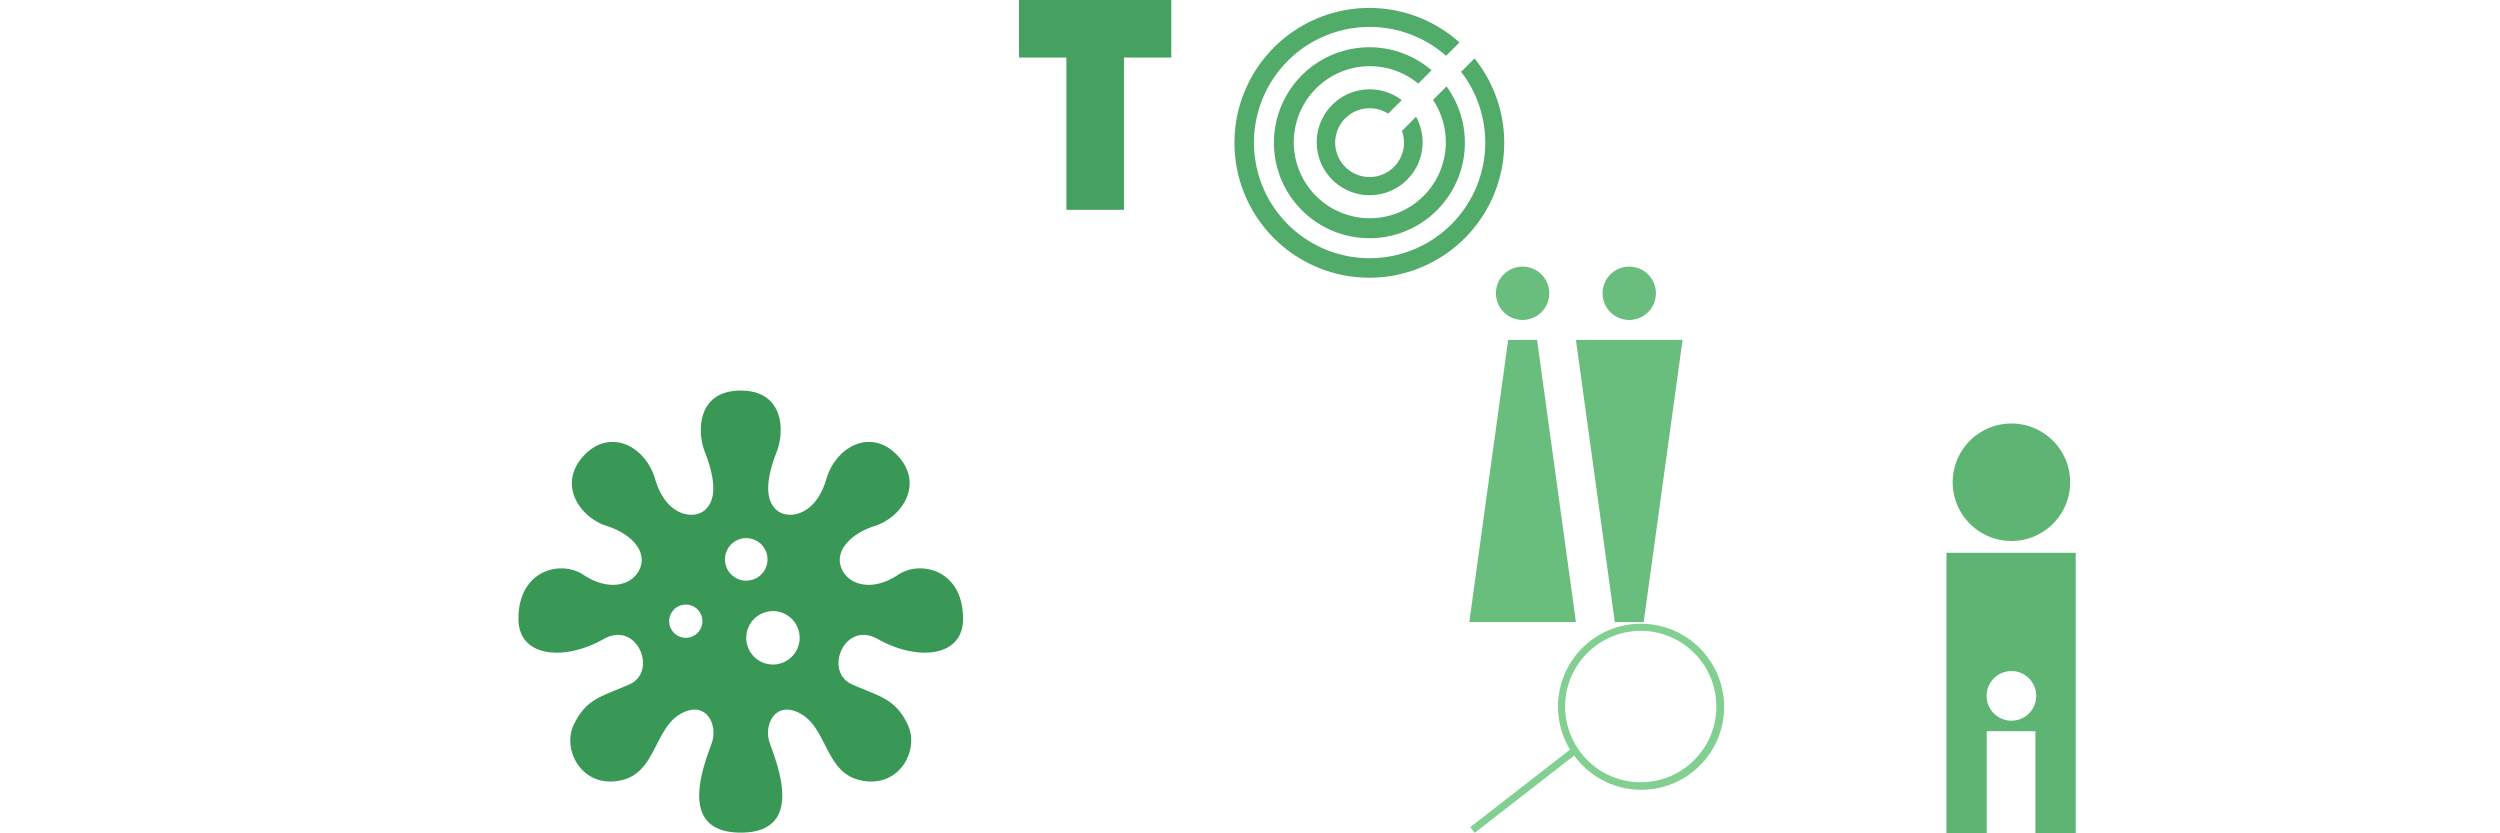 <svg xmlns="http://www.w3.org/2000/svg" viewBox="0 0 900 300" style="background-color: rgba(153, 226, 165, 0.3)" width="225" height="75"><g transform="translate(364.667,0) scale(1.5)"><path d="M38,0v13.813h-11.366v36.545h-13.813v-36.545h-11.366v-13.813z" style="fill: rgb(69, 161, 95);"></path></g><g transform="translate(443.296,-0.643) scale(1.3)"><path d="M66,65a37.353,37.353,0,1,1,-2.841,-52.749l-3.7,3.7a32.025,32.025,0,1,0,4.159,4.436l3.721,-3.718a37.354,37.354,0,0,1,-1.339,48.331zm1.338,-48.332h0l0,-0.006zm-32.291,14.362a9.528,9.528,0,0,1,8.368,0.943l3.763,-3.743a14.657,14.657,0,1,0,3.961,4.595l-3.9,3.941a9.526,9.526,0,1,1,-12.19,-5.736zm-16.893,-8.22a26.44,26.44,0,1,0,41.421,1.62l-3.743,3.74a21.053,21.053,0,1,1,-4.08,-4.516l3.684,-3.7a26.44,26.44,0,0,0,-37.282,2.856z" style="fill: rgb(81, 171, 105);"></path></g><g transform="translate(700.725,150) scale(1)"><path d="M0,49v103.02h14.494v-38.794h17.53v38.794h14.511v-103.02zm23.386,60.451a8.934,8.934,0,1,1,8.934,-8.934a8.934,8.934,0,0,1,-8.934,8.937zm-21.141,-85.842a21.143,21.143,0,1,1,21.143,21.143a21.143,21.143,0,0,1,-21.143,-21.14z" style="fill: rgb(93, 180, 115);"></path></g><g transform="translate(528.924,95.976) scale(1.2)"><path d="M64,22l-11.663,84.643h-8.665l-11.663,-84.643zm-16,-6a8,8,0,1,0,-8,-8a8,8,0,0,0,8.005,8.002zm-36.324,6l-11.658,84.643h31.991l-11.663,-84.643zm4.332,-6a8,8,0,1,0,-8,-8a8,8,0,0,0,8.005,8.002z" style="fill: rgb(105, 189, 125);"></path></g><g transform="translate(186.73,140.4) scale(0.7)"><path d="M195,95.1c-11.751,7.9,-23.309,5.972,-27.932,-1.348c-5.911,-9.358,2.311,-19.457,16.181,-23.887s25.534,-21.624,11.366,-36.409c-13.292,-13.87,-31.419,-4.716,-36.455,12.522c-5.348,18.3,-18.832,20.8,-25,16.181c-8.283,-6.357,-4.238,-20.8,-0.385,-30.629s4.071,-31.223,-18.577,-31.225s-22.43,21.4,-18.577,31.225s7.9,24.272,-0.386,30.629c-6.164,4.624,-19.649,2.119,-25,-16.181c-5.036,-17.238,-23.163,-26.392,-36.455,-12.522c-14.169,14.785,-2.5,31.978,11.366,36.409s22.091,14.529,16.181,23.887c-4.623,7.32,-16.181,9.246,-27.932,1.348s-33.712,-2.5,-33.519,22.732c0,19.264,22.911,22.013,43.921,10.209c17.145,-9.632,27.852,16.769,13.239,23.31c-14.2,6.357,-22.1,7.127,-28.65,20.612s4.816,33.9,25.236,28.51c16.613,-4.238,16.374,-26.006,29.281,-33.711s19.841,4.815,16.374,14.833s-18.7,46.038,14.917,46.04s18.384,-36.023,14.917,-46.04s3.467,-22.539,16.374,-14.833s12.668,29.473,29.281,33.711c20.42,5.394,31.785,-15.025,25.236,-28.51s-14.448,-14.255,-28.65,-20.612c-14.613,-6.541,-3.906,-32.942,13.239,-23.31c21.009,11.8,43.922,9.055,43.921,-10.209c0.202,-25.232,-21.761,-30.632,-33.512,-22.732zm-109.06,32.344a8.543,8.543,0,1,1,8.543,-8.543a8.543,8.543,0,0,1,-8.543,8.545zm20.148,-40.321a10.936,10.936,0,1,1,10.935,10.935a10.936,10.936,0,0,1,-10.935,-10.933zm24.667,54.053a13.732,13.732,0,1,1,13.732,-13.732a13.732,13.732,0,0,1,-13.732,13.734z" style="fill: rgb(57, 152, 85);"></path></g><g transform="translate(527.551,224.373) scale(1.5)"><path d="M58,8a19.882,19.882,0,0,0,-13.143,-7.7h-0.033a19.881,19.881,0,0,0,-19.708,30.021l-23.95,18.6l1.076,1.367l23.864,-18.546c0.064,0.075,0.118,0.161,0.183,0.247a19.881,19.881,0,1,0,31.711,-23.987zm-18.378,30a18.175,18.175,0,0,1,2.447,-36.179a20.023,20.023,0,0,1,2.519,0.172a18.174,18.174,0,0,1,-4.966,36.007z" style="fill: rgb(129, 208, 145);"></path></g></svg>